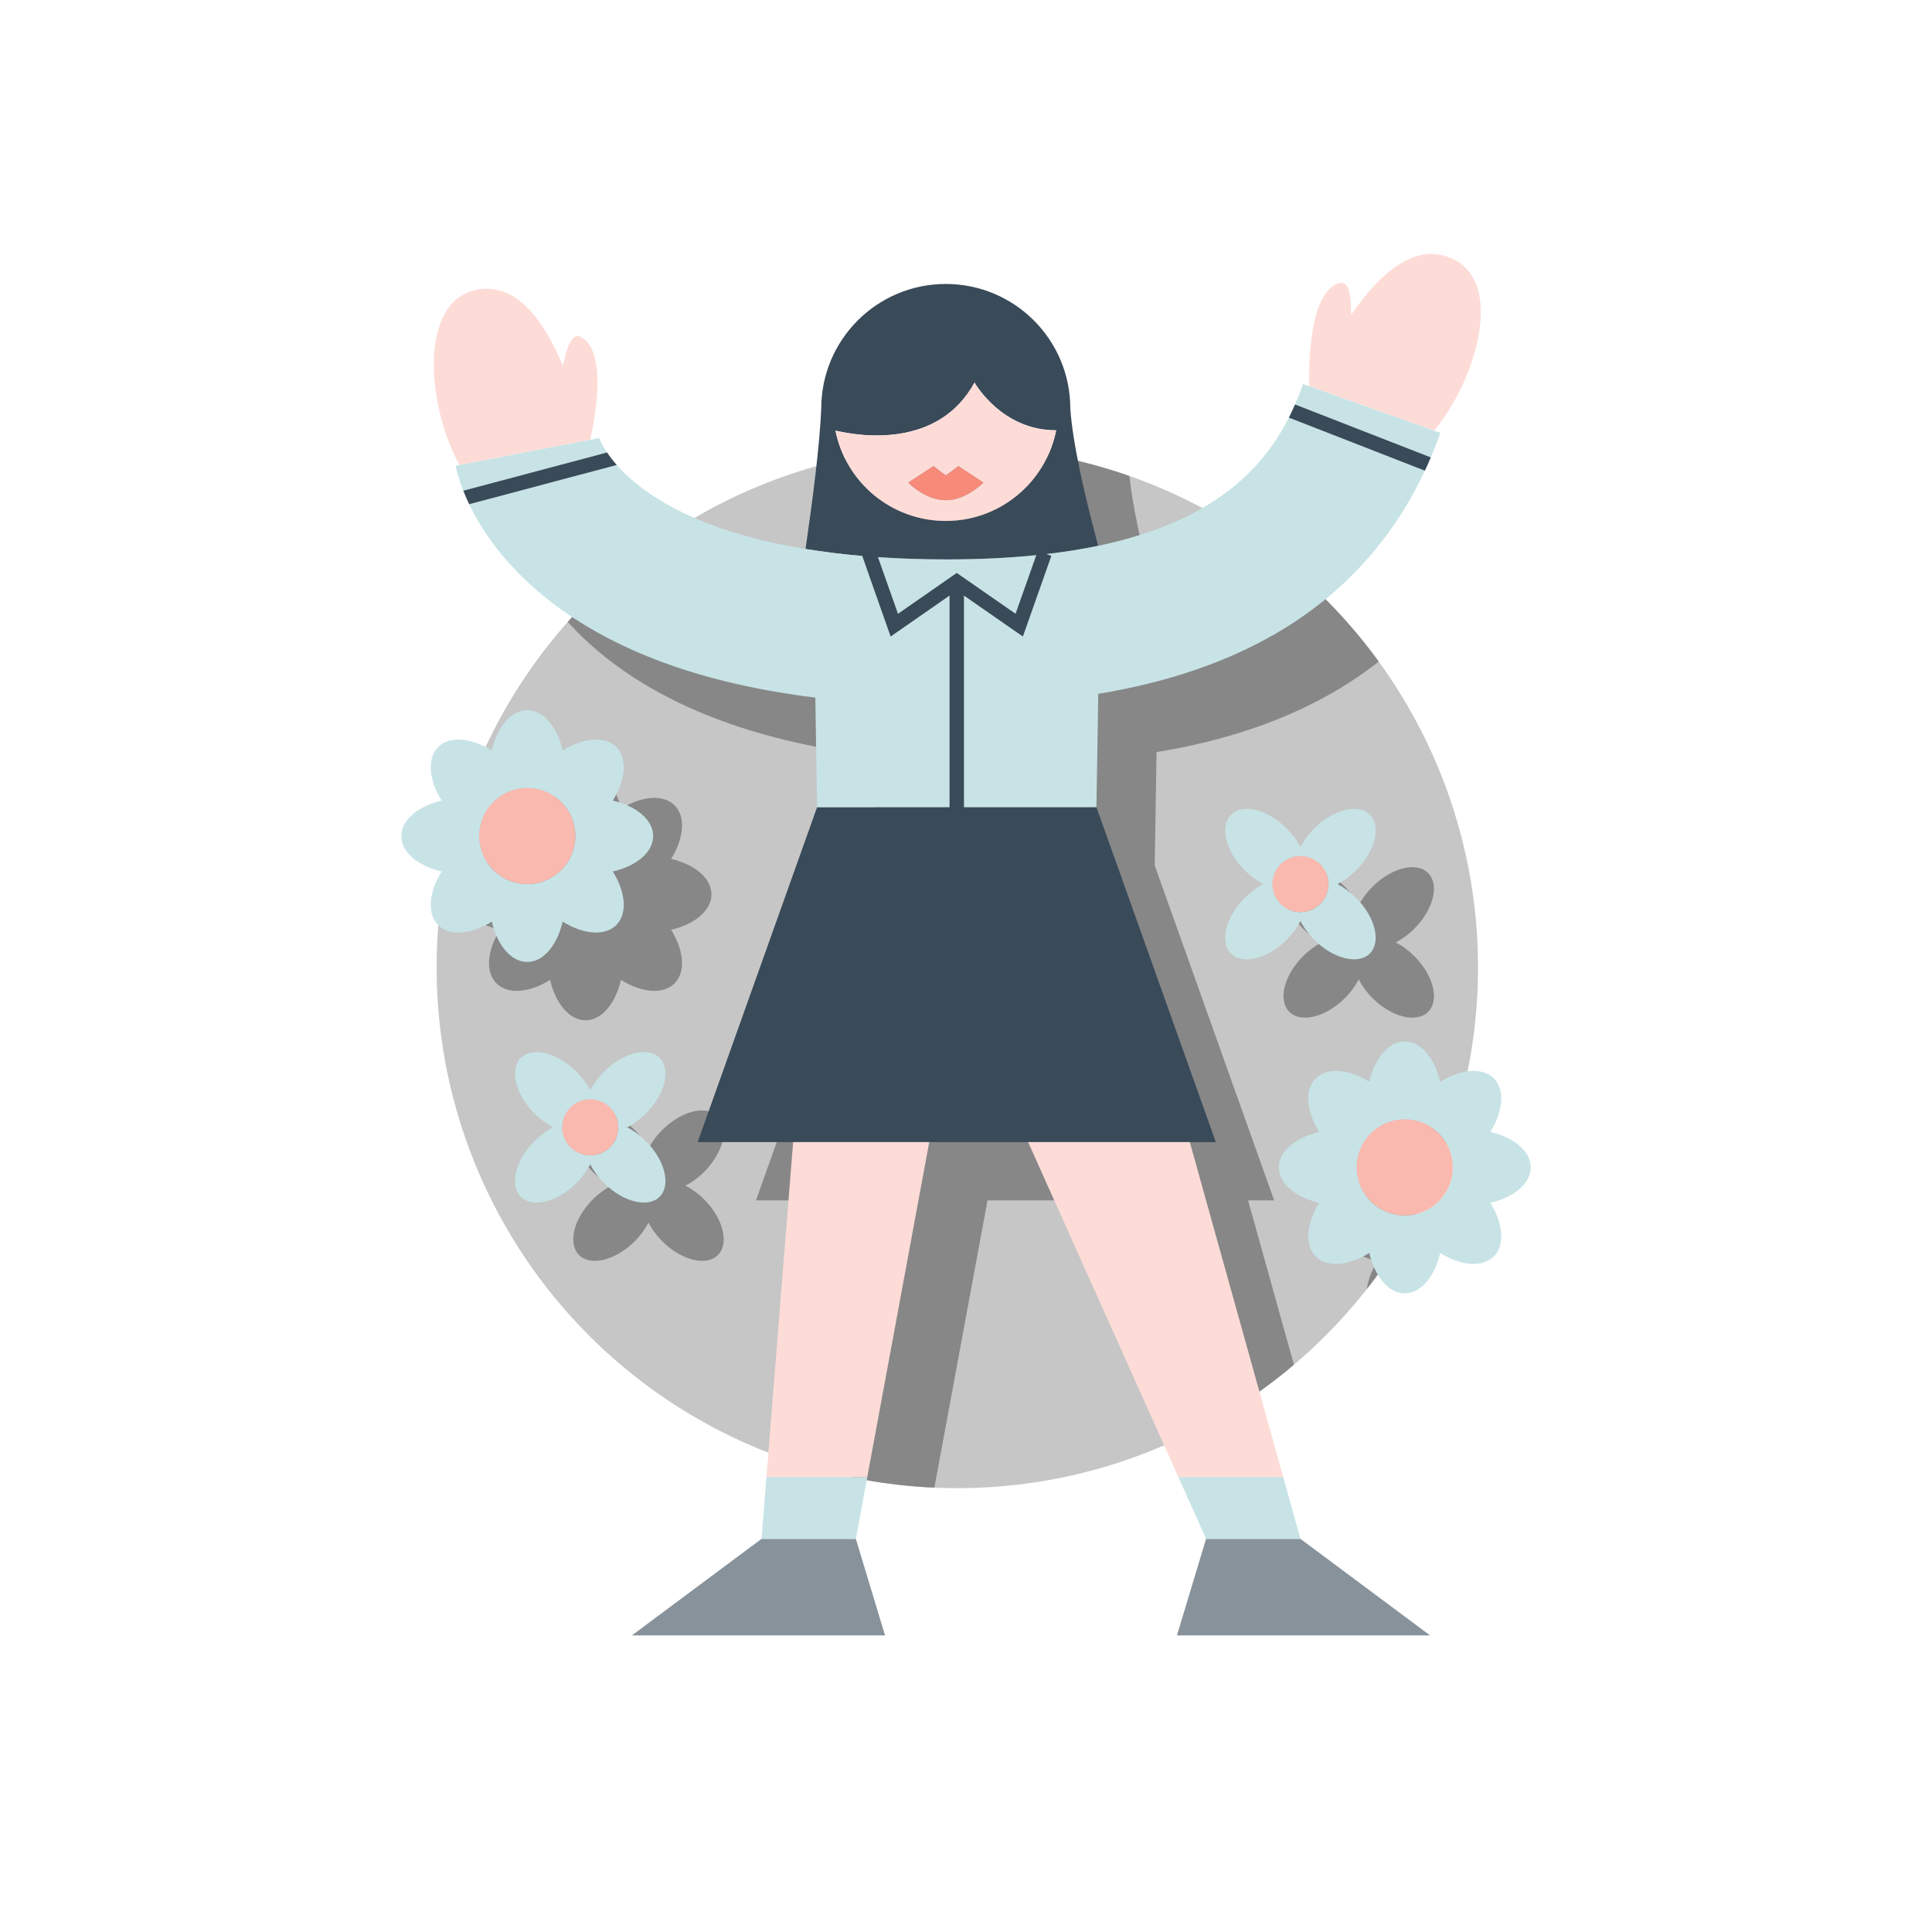 <?xml version="1.0" encoding="utf-8"?>
<!-- Generator: Adobe Illustrator 24.0.2, SVG Export Plug-In . SVG Version: 6.00 Build 0)  -->
<svg version="1.1" xmlns="http://www.w3.org/2000/svg" xmlns:xlink="http://www.w3.org/1999/xlink" x="0px" y="0px"
	 viewBox="0 0 1000 1000" style="enable-background:new 0 0 1000 1000;" xml:space="preserve">
<style type="text/css">
	.st0{fill:#439FAA;}
	.st1{fill:#F78A79;}
	.st2{clip-path:url(#SVGID_15_);}
	.st3{fill:#FDDCD7;}
	.st4{fill:#394A59;}
	.st5{fill:#C7E3E6;}
	.st6{clip-path:url(#SVGID_16_);}
	.st7{fill:#88929B;}
	.st8{fill:#8EC5CC;}
	.st9{fill:#FAB9AF;}
	.st10{fill:#878787;}
	.st11{fill:#C6C6C6;}
	.st12{clip-path:url(#SVGID_17_);fill:#F78A79;}
	.st13{clip-path:url(#SVGID_18_);fill:#C4C9CE;}
	.st14{clip-path:url(#SVGID_18_);fill:#394A59;}
	.st15{clip-path:url(#SVGID_18_);fill:#88929B;}
	.st16{clip-path:url(#SVGID_19_);}
	.st17{clip-path:url(#SVGID_20_);}
	.st18{fill:#FFFFFF;}
	.st19{clip-path:url(#SVGID_21_);}
	.st20{fill:none;}
	.st21{clip-path:url(#SVGID_22_);}
	.st22{clip-path:url(#SVGID_23_);}
	.st23{clip-path:url(#SVGID_24_);}
	.st24{clip-path:url(#SVGID_25_);}
	.st25{clip-path:url(#SVGID_26_);fill:#878787;}
	.st26{clip-path:url(#SVGID_27_);fill:#878787;}
	.st27{clip-path:url(#SVGID_28_);fill:#878787;}
</style>
<g id="Capa_1">
	<g>
		<g>
			<circle class="st11" cx="495.51" cy="500.75" r="269.52"/>
		</g>
		<g>
			<defs>
				<circle id="SVGID_10_" cx="495.51" cy="500.75" r="269.52"/>
			</defs>
			<clipPath id="SVGID_15_">
				<use xlink:href="#SVGID_10_"  style="overflow:visible;"/>
			</clipPath>
			<g class="st2">
				<path class="st10" d="M694.36,794.69l-48.35-173.38h13.49l-61.82-173.36l0.95-58.66c35.58-5.85,65.95-16.19,91.76-31.12
					c34.42-19.94,60.35-48.25,77.29-84.35c1.07-2.26,2.1-4.56,3.08-6.89c1.77-4.13,3.42-8.37,4.96-12.7l-3.21-1.15
					c21.92-26.65,36.61-76.73,9.22-89.09c-19.67-8.87-38.3,8.85-52.24,29.19c0.14-9.43-1.04-17.65-5.73-16.55
					c-16.08,3.79-16.2,43.17-15.96,53.46l-3.15-1.12c-1.24,3.48-2.61,7-4.16,10.54c-0.98,2.26-2.05,4.54-3.21,6.82
					c-13.79,27.23-39.84,53.99-98.68,66.33c-0.15-0.62-0.33-1.25-0.5-1.89c-6.17-23.05-12.67-50.71-13.92-69.18
					c0-17.8-7.21-33.91-18.87-45.58c-11.68-11.66-27.79-18.87-45.58-18.87c-35.6,0-64.46,28.86-64.46,64.46
					c-0.77,18.95-4.6,48.45-8.13,72.72c-40.67-6.68-65.8-18.43-80.94-28.84c-7.45-5.13-12.88-10.18-16.79-14.63
					c-2.07-2.35-3.71-4.53-5.01-6.47c-2.87-4.27-4.1-7.36-4.5-8.51c0.17,0.71,0.21,1.09,0.21,1.09l-4.39,0.84
					c2.78-12.6,8.81-46.75-5.17-53.31c-4.36-2.04-7.2,5.78-8.99,15.02c-9.49-22.76-24.09-43.91-45.16-39.26
					c-29.84,6.61-25.09,60.28-8.42,90.61l-1.93,0.38c0.38,1.96,1.43,6.56,3.92,12.91c0.84,2.16,1.84,4.5,3.06,7.01
					c6.43,13.46,18.43,31.62,40.53,49.14c33.68,26.71,80.14,43.76,138.62,50.94l0.92,56.7l-61.82,173.36h49.42l-13.82,173.38
					l-2.55,31.99l-67.08,49.96h130.99l-15.08-49.96l5.91-31.99l32.07-173.38h51.18l77.77,173.38l14.35,31.99l-15.08,49.96h130.99
					l-67.08-49.96L694.36,794.69z"/>
				<path class="st10" d="M321.41,507.2c10.63,6.64,21.83,7.71,27.74,1.8c5.91-5.91,4.84-17.11-1.79-27.74
					c12.23-2.84,20.89-9.97,20.89-18.34s-8.66-15.51-20.89-18.34c6.64-10.63,7.71-21.83,1.79-27.74c-5.91-5.91-17.11-4.84-27.74,1.8
					c-2.84-12.23-9.97-20.89-18.34-20.89c-8.37,0-15.51,8.66-18.34,20.89c-10.63-6.64-21.83-7.71-27.74-1.8
					c-5.91,5.91-4.84,17.11,1.79,27.74c-12.22,2.84-20.89,9.97-20.89,18.34s8.67,15.51,20.89,18.34
					c-6.64,10.63-7.71,21.83-1.79,27.74c5.91,5.91,17.11,4.84,27.74-1.8c2.84,12.22,9.97,20.89,18.34,20.89
					C311.44,528.09,318.58,519.42,321.41,507.2z"/>
				<path class="st10" d="M822.45,634.4c0-8.37-8.66-15.51-20.89-18.34c6.64-10.63,7.71-21.83,1.79-27.74
					c-5.91-5.91-17.11-4.84-27.74,1.8c-2.84-12.23-9.97-20.89-18.34-20.89s-15.51,8.66-18.34,20.89
					c-10.63-6.64-21.83-7.71-27.74-1.8c-5.91,5.91-4.84,17.11,1.79,27.74c-12.22,2.84-20.89,9.97-20.89,18.34
					s8.67,15.51,20.89,18.34c-6.64,10.63-7.71,21.83-1.79,27.74c5.91,5.91,17.11,4.84,27.74-1.8c2.84,12.22,9.97,20.89,18.34,20.89
					s15.51-8.67,18.34-20.89c10.63,6.64,21.83,7.71,27.74,1.8c5.91-5.91,4.84-17.11-1.79-27.74
					C813.79,649.91,822.45,642.78,822.45,634.4z"/>
				<path class="st10" d="M371.58,649.61c5.99-5.99,2.79-18.89-7.12-28.8c-3.03-3.03-6.34-5.43-9.64-7.13
					c3.3-1.69,6.61-4.09,9.64-7.12c9.91-9.93,13.11-22.82,7.12-28.8c-5.99-5.99-18.89-2.81-28.8,7.12
					c-3.03,3.03-5.43,6.34-7.13,9.64c-1.69-3.3-4.09-6.61-7.12-9.64c-9.93-9.93-22.81-13.11-28.8-7.12
					c-5.99,5.97-2.79,18.87,7.12,28.8c3.03,3.03,6.35,5.43,9.65,7.12c-3.3,1.7-6.62,4.1-9.65,7.13c-9.91,9.91-13.11,22.81-7.12,28.8
					c5.99,5.97,18.87,2.79,28.8-7.13c3.03-3.03,5.43-6.34,7.12-9.64c1.7,3.3,4.1,6.61,7.13,9.64
					C352.7,652.4,365.59,655.58,371.58,649.61z"/>
				<path class="st10" d="M739.19,451.87c-5.99-5.99-18.89-2.81-28.8,7.12c-3.03,3.03-5.43,6.34-7.13,9.64
					c-1.69-3.3-4.09-6.61-7.12-9.64c-9.93-9.93-22.81-13.11-28.8-7.12c-5.99,5.97-2.79,18.87,7.12,28.8
					c3.03,3.03,6.35,5.43,9.65,7.12c-3.3,1.7-6.62,4.1-9.65,7.13c-9.91,9.91-13.11,22.81-7.12,28.8c5.99,5.97,18.87,2.79,28.8-7.13
					c3.03-3.03,5.43-6.34,7.12-9.64c1.71,3.3,4.1,6.61,7.13,9.64c9.91,9.93,22.81,13.11,28.8,7.13c5.99-5.99,2.79-18.89-7.12-28.8
					c-3.03-3.03-6.33-5.43-9.64-7.13c3.3-1.69,6.61-4.09,9.64-7.12C741.98,470.74,745.18,457.84,739.19,451.87z"/>
			</g>
		</g>
		<g>
			<g>
				<path class="st4" d="M567.51,417.78h-68.53V308.33l21.51,14.95l4.01,2.78l4.95,3.44l1.22-3.44l1.06-3l12.49-35.37l-2.55-0.91
					c9.59-1.12,18.49-2.56,26.74-4.28c-0.15-0.62-0.33-1.25-0.5-1.89c-6.17-23.05-12.67-50.71-13.92-69.18
					c0-17.8-7.21-33.91-18.87-45.58c-11.68-11.66-27.79-18.87-45.58-18.87c-35.6,0-64.46,28.86-64.46,64.46
					c-0.77,18.95-4.6,48.45-8.13,72.72c8.98,1.46,18.72,2.7,29.29,3.61l12.97,36.76l0.54,1.54l1.22,3.44l4.95-3.44l2.49-1.73
					l23.02-15.99v109.45h-68.51l-61.82,173.36h268.21L567.51,417.78z M432.45,222.89c13.06,3.06,53.26,9.22,71.97-24.86
					c0,0,13.92,24.81,42.25,24.69c-2.28,11.55-7.96,21.87-15.96,29.87c-10.54,10.53-25.09,17.05-41.17,17.05
					C461.3,269.64,437.77,249.56,432.45,222.89z M464.8,317.65l-10.35-29.26c11.06,0.75,22.97,1.16,35.78,1.16
					c16.89,0,32.22-0.77,46.11-2.19l-10.71,30.29l-30.42-21.13L464.8,317.65z"/>
				<path class="st3" d="M504.41,198.03c-18.7,34.08-58.9,27.92-71.97,24.86c5.32,26.67,28.86,46.75,57.09,46.75
					c16.08,0,30.62-6.52,41.17-17.05c7.99-7.99,13.68-18.31,15.96-29.87C518.34,222.84,504.41,198.03,504.41,198.03z M489.54,258.9
					c-10.72,0-19.41-9.11-19.41-9.11l13.05-8.52l6.37,4.86l6.55-4.86l12.85,8.52C508.94,249.78,500.25,258.9,489.54,258.9z"/>
				<polygon class="st7" points="458.08,846.47 327.08,846.47 394.16,796.51 442.99,796.51 				"/>
				<polygon class="st7" points="740.18,846.47 609.19,846.47 624.27,796.51 673.1,796.51 				"/>
				<polygon class="st5" points="448.9,764.52 442.99,796.51 394.16,796.51 396.71,764.52 				"/>
				<polygon class="st3" points="480.97,591.14 448.9,764.52 396.71,764.52 410.53,591.14 				"/>
				<polygon class="st5" points="673.1,796.51 624.27,796.51 609.93,764.52 664.19,764.52 				"/>
				<polygon class="st3" points="664.19,764.52 609.93,764.52 532.15,591.14 615.84,591.14 				"/>
				<path class="st3" d="M305.54,227.63l-67.74,13.06c-16.67-30.33-21.42-84,8.42-90.61c21.07-4.65,35.67,16.5,45.16,39.26
					c1.79-9.25,4.63-17.06,8.99-15.02C314.35,180.88,308.32,215.03,305.54,227.63z"/>
				<path class="st3" d="M742.34,222.9l-64.71-22.99c-0.24-10.29-0.12-49.67,15.96-53.46c4.69-1.1,5.87,7.12,5.73,16.55
					c13.94-20.33,32.57-38.06,52.24-29.19C778.95,146.17,764.26,196.25,742.34,222.9z"/>
				<path class="st5" d="M745.55,224.05c-1.54,4.33-3.2,8.57-4.96,12.7l-70.28-27.41c1.55-3.54,2.93-7.06,4.16-10.54l3.15,1.12
					l64.71,22.99L745.55,224.05z"/>
				<path class="st5" d="M737.51,243.65c-16.94,36.1-42.87,64.41-77.29,84.35c-25.81,14.93-56.17,25.27-91.76,31.12l-0.95,58.66
					h-68.53V308.33l21.51,14.95l4.01,2.78l4.95,3.44l1.22-3.44l1.06-3l12.49-35.37l-2.55-0.91c9.59-1.12,18.49-2.56,26.74-4.28
					c58.84-12.34,84.89-39.1,98.68-66.33L737.51,243.65z"/>
				<path class="st5" d="M536.35,287.36l-10.71,30.29l-30.42-21.13l-30.41,21.13l-10.35-29.26c11.06,0.75,22.97,1.16,35.78,1.16
					C507.13,289.55,522.46,288.78,536.35,287.36z"/>
				<path class="st5" d="M491.44,308.33v109.45h-68.51l-0.92-56.7c-58.48-7.18-104.94-24.23-138.62-50.94
					c-22.1-17.53-34.11-35.69-40.53-49.14l76.37-20.32c3.91,4.45,9.34,9.5,16.79,14.63c15.14,10.41,40.28,22.16,80.94,28.84
					c8.98,1.46,18.72,2.7,29.29,3.61l12.97,36.76l0.54,1.54l1.22,3.44l4.95-3.44l2.49-1.73L491.44,308.33z"/>
				<path class="st5" d="M314.22,234.2l-74.43,19.78c-2.49-6.35-3.54-10.95-3.92-12.91l1.93-0.38l67.74-13.06l4.39-0.84
					c0,0-0.04-0.38-0.21-1.09C310.11,226.84,311.35,229.93,314.22,234.2z"/>
				<path class="st1" d="M508.94,249.78c0,0-8.69,9.11-19.4,9.11c-10.72,0-19.41-9.11-19.41-9.11l13.05-8.52l6.37,4.86l6.55-4.86
					L508.94,249.78z"/>
				<path class="st4" d="M319.23,240.67l-76.37,20.32c-1.22-2.52-2.22-4.86-3.06-7.01l74.43-19.78
					C315.51,236.15,317.16,238.32,319.23,240.67z"/>
				<path class="st4" d="M740.59,236.75c-0.98,2.34-2.01,4.63-3.08,6.89l-70.41-27.48c1.16-2.28,2.23-4.56,3.21-6.82L740.59,236.75z
					"/>
			</g>
			<g>
				<g>
					<path class="st5" d="M273.05,407.87c-0.06,0.09-0.11,0.18-0.15,0.29c-0.03-0.11-0.09-0.2-0.15-0.29H273.05z"/>
					<path class="st5" d="M290.6,415.26c-0.11,0.03-0.21,0.06-0.3,0.09c0.03-0.09,0.06-0.2,0.09-0.3
						C290.46,415.12,290.52,415.18,290.6,415.26z"/>
					<path class="st5" d="M248.31,432.74c-0.09,0.03-0.2,0.09-0.29,0.15v-0.3C248.12,432.65,248.22,432.71,248.31,432.74z"/>
					<path class="st5" d="M338.08,432.74c0-8.37-8.66-15.51-20.89-18.34c6.64-10.63,7.71-21.83,1.79-27.74
						c-5.91-5.91-17.11-4.84-27.74,1.8c-2.84-12.23-9.97-20.89-18.34-20.89c-8.37,0-15.51,8.66-18.34,20.89
						c-10.63-6.64-21.83-7.71-27.74-1.8c-5.91,5.91-4.84,17.11,1.79,27.74c-12.22,2.84-20.89,9.97-20.89,18.34
						s8.67,15.51,20.89,18.34c-6.64,10.63-7.71,21.83-1.79,27.74c5.91,5.91,17.11,4.84,27.74-1.8c2.84,12.22,9.97,20.89,18.34,20.89
						c8.37,0,15.51-8.67,18.34-20.89c10.63,6.64,21.83,7.71,27.74,1.8c5.91-5.91,4.84-17.11-1.79-27.74
						C329.42,448.25,338.08,441.11,338.08,432.74z M297.78,432.89c-0.05,6.77-2.78,12.88-7.18,17.33c-0.08,0.08-0.14,0.14-0.21,0.21
						c-4.45,4.4-10.56,7.13-17.33,7.18h-0.3c-6.77-0.05-12.88-2.78-17.33-7.18c-0.08-0.08-0.14-0.14-0.21-0.21
						c-4.4-4.45-7.13-10.56-7.18-17.33v-0.3c0.05-6.77,2.78-12.88,7.18-17.33c0.08-0.08,0.14-0.14,0.21-0.21
						c4.45-4.4,10.56-7.13,17.33-7.18h0.3c6.77,0.05,12.88,2.78,17.33,7.18c0.08,0.08,0.14,0.14,0.21,0.21
						c4.4,4.45,7.13,10.56,7.18,17.33V432.89z"/>
					<path class="st5" d="M255.51,415.35c-0.09-0.03-0.2-0.06-0.3-0.09c0.08-0.08,0.14-0.14,0.21-0.21
						C255.45,415.15,255.48,415.26,255.51,415.35z"/>
					<path class="st5" d="M273.05,457.62h-0.3c0.06-0.11,0.12-0.2,0.15-0.3C272.95,457.42,272.99,457.51,273.05,457.62z"/>
					<path class="st5" d="M255.51,450.13c-0.03,0.09-0.06,0.2-0.09,0.3c-0.08-0.08-0.14-0.14-0.21-0.21
						C255.31,450.19,255.42,450.16,255.51,450.13z"/>
					<path class="st5" d="M297.78,432.59v0.3c-0.09-0.06-0.18-0.12-0.29-0.15C297.59,432.71,297.68,432.65,297.78,432.59z"/>
					<path class="st5" d="M290.6,450.22c-0.08,0.08-0.14,0.14-0.21,0.21c-0.03-0.11-0.06-0.21-0.09-0.3
						C290.38,450.16,290.49,450.19,290.6,450.22z"/>
					<path class="st9" d="M297.49,432.74c0.11,0.03,0.2,0.09,0.29,0.15c-0.05,6.77-2.78,12.88-7.18,17.33
						c-0.11-0.03-0.21-0.06-0.3-0.09c0.03,0.09,0.06,0.2,0.09,0.3c-4.45,4.4-10.56,7.13-17.33,7.18c-0.06-0.11-0.11-0.2-0.15-0.3
						c-0.03,0.11-0.09,0.2-0.15,0.3c-6.77-0.05-12.88-2.78-17.33-7.18c0.03-0.11,0.06-0.21,0.09-0.3c-0.09,0.03-0.2,0.06-0.3,0.09
						c-4.4-4.45-7.13-10.56-7.18-17.33c0.09-0.06,0.2-0.12,0.29-0.15c-0.09-0.03-0.2-0.09-0.29-0.15
						c0.05-6.77,2.78-12.88,7.18-17.33c0.11,0.03,0.21,0.06,0.3,0.09c-0.03-0.09-0.06-0.2-0.09-0.3c4.45-4.4,10.56-7.13,17.33-7.18
						c0.06,0.09,0.12,0.18,0.15,0.29c0.04-0.11,0.09-0.2,0.15-0.29c6.77,0.05,12.88,2.78,17.33,7.18c-0.03,0.11-0.06,0.21-0.09,0.3
						c0.09-0.03,0.2-0.06,0.3-0.09c4.4,4.45,7.13,10.56,7.18,17.33C297.68,432.65,297.59,432.71,297.49,432.74z"/>
					<path class="st9" d="M248.03,432.59c0.09,0.06,0.2,0.12,0.29,0.15c-0.09,0.03-0.2,0.09-0.29,0.15V432.59z"/>
					<path class="st9" d="M255.21,450.22c0.11-0.03,0.21-0.06,0.3-0.09c-0.03,0.09-0.06,0.2-0.09,0.3
						C255.34,450.36,255.28,450.3,255.21,450.22z"/>
					<path class="st9" d="M255.42,415.05c0.03,0.11,0.06,0.21,0.09,0.3c-0.09-0.03-0.2-0.06-0.3-0.09
						C255.28,415.18,255.34,415.12,255.42,415.05z"/>
					<path class="st9" d="M272.9,457.31c0.04,0.11,0.09,0.2,0.15,0.3h-0.3C272.81,457.51,272.87,457.42,272.9,457.31z"/>
					<path class="st9" d="M272.75,407.87h0.3c-0.06,0.09-0.11,0.18-0.15,0.29C272.87,408.05,272.81,407.96,272.75,407.87z"/>
					<path class="st9" d="M290.38,415.05c0.08,0.08,0.14,0.14,0.21,0.21c-0.11,0.03-0.21,0.06-0.3,0.09
						C290.32,415.26,290.35,415.15,290.38,415.05z"/>
					<path class="st9" d="M290.29,450.13c0.09,0.03,0.2,0.06,0.3,0.09c-0.08,0.08-0.14,0.14-0.21,0.21
						C290.35,450.33,290.32,450.22,290.29,450.13z"/>
					<path class="st9" d="M297.78,432.59v0.3c-0.09-0.06-0.18-0.12-0.29-0.15C297.59,432.71,297.68,432.65,297.78,432.59z"/>
				</g>
				<g>
					<path class="st5" d="M727.25,579.36c-0.06,0.09-0.11,0.18-0.15,0.29c-0.03-0.11-0.09-0.2-0.15-0.29H727.25z"/>
					<path class="st5" d="M744.79,586.75c-0.11,0.03-0.21,0.06-0.3,0.09c0.03-0.09,0.06-0.2,0.09-0.3
						C744.66,586.62,744.72,586.68,744.79,586.75z"/>
					<path class="st5" d="M702.51,604.24c-0.09,0.03-0.2,0.09-0.29,0.15v-0.3C702.31,604.15,702.42,604.21,702.51,604.24z"/>
					<path class="st5" d="M792.28,604.24c0-8.37-8.66-15.51-20.89-18.34c6.64-10.63,7.71-21.83,1.79-27.74
						c-5.91-5.91-17.11-4.84-27.74,1.8c-2.84-12.23-9.97-20.89-18.34-20.89c-8.37,0-15.51,8.66-18.34,20.89
						c-10.63-6.64-21.83-7.71-27.74-1.8c-5.91,5.91-4.84,17.11,1.79,27.74c-12.22,2.84-20.89,9.97-20.89,18.34
						s8.67,15.51,20.89,18.34c-6.64,10.63-7.71,21.83-1.79,27.74c5.91,5.91,17.11,4.84,27.74-1.8c2.84,12.22,9.97,20.89,18.34,20.89
						c8.37,0,15.51-8.67,18.34-20.89c10.63,6.64,21.83,7.71,27.74,1.8c5.91-5.91,4.84-17.11-1.79-27.74
						C783.62,619.74,792.28,612.61,792.28,604.24z M751.97,604.39c-0.05,6.77-2.78,12.88-7.18,17.33c-0.08,0.08-0.14,0.14-0.21,0.21
						c-4.45,4.4-10.56,7.13-17.33,7.18h-0.3c-6.77-0.05-12.88-2.78-17.33-7.18c-0.08-0.08-0.14-0.14-0.21-0.21
						c-4.4-4.45-7.13-10.56-7.18-17.33v-0.3c0.05-6.77,2.78-12.88,7.18-17.33c0.08-0.08,0.14-0.14,0.21-0.21
						c4.45-4.4,10.56-7.13,17.33-7.18h0.3c6.77,0.05,12.88,2.78,17.33,7.18c0.08,0.08,0.14,0.14,0.21,0.21
						c4.4,4.45,7.13,10.56,7.18,17.33V604.39z"/>
					<path class="st5" d="M709.71,586.84c-0.09-0.03-0.2-0.06-0.3-0.09c0.08-0.08,0.14-0.14,0.21-0.21
						C709.65,586.65,709.68,586.75,709.71,586.84z"/>
					<path class="st5" d="M727.25,629.11h-0.3c0.06-0.11,0.12-0.2,0.15-0.3C727.14,628.91,727.19,629,727.25,629.11z"/>
					<path class="st5" d="M709.71,621.63c-0.03,0.09-0.06,0.2-0.09,0.3c-0.08-0.08-0.14-0.14-0.21-0.21
						C709.51,621.69,709.62,621.66,709.71,621.63z"/>
					<path class="st5" d="M751.97,604.09v0.3c-0.09-0.06-0.18-0.12-0.29-0.15C751.79,604.21,751.88,604.15,751.97,604.09z"/>
					<path class="st5" d="M744.79,621.72c-0.08,0.08-0.14,0.14-0.21,0.21c-0.03-0.11-0.06-0.21-0.09-0.3
						C744.58,621.66,744.69,621.69,744.79,621.72z"/>
					<path class="st9" d="M751.69,604.24c0.11,0.03,0.2,0.09,0.29,0.15c-0.05,6.77-2.78,12.88-7.18,17.33
						c-0.11-0.03-0.21-0.06-0.3-0.09c0.03,0.09,0.06,0.2,0.09,0.3c-4.45,4.4-10.56,7.13-17.33,7.18c-0.06-0.11-0.11-0.2-0.15-0.3
						c-0.03,0.11-0.09,0.2-0.15,0.3c-6.77-0.05-12.88-2.78-17.33-7.18c0.03-0.11,0.06-0.21,0.09-0.3c-0.09,0.03-0.2,0.06-0.3,0.09
						c-4.4-4.45-7.13-10.56-7.18-17.33c0.09-0.06,0.2-0.12,0.29-0.15c-0.09-0.03-0.2-0.09-0.29-0.15
						c0.05-6.77,2.78-12.88,7.18-17.33c0.11,0.03,0.21,0.06,0.3,0.09c-0.03-0.09-0.06-0.2-0.09-0.3c4.45-4.4,10.56-7.13,17.33-7.18
						c0.06,0.09,0.12,0.18,0.15,0.29c0.04-0.11,0.09-0.2,0.15-0.29c6.77,0.05,12.88,2.78,17.33,7.18c-0.03,0.11-0.06,0.21-0.09,0.3
						c0.09-0.03,0.2-0.06,0.3-0.09c4.4,4.45,7.13,10.56,7.18,17.33C751.88,604.15,751.79,604.21,751.69,604.24z"/>
					<path class="st9" d="M702.22,604.09c0.09,0.06,0.2,0.12,0.29,0.15c-0.09,0.03-0.2,0.09-0.29,0.15V604.09z"/>
					<path class="st9" d="M709.4,621.72c0.11-0.03,0.21-0.06,0.3-0.09c-0.03,0.09-0.06,0.2-0.09,0.3
						C709.54,621.85,709.48,621.79,709.4,621.72z"/>
					<path class="st9" d="M709.62,586.54c0.03,0.11,0.06,0.21,0.09,0.3c-0.09-0.03-0.2-0.06-0.3-0.09
						C709.48,586.68,709.54,586.62,709.62,586.54z"/>
					<path class="st9" d="M727.1,628.81c0.04,0.11,0.09,0.2,0.15,0.3h-0.3C727.01,629,727.07,628.91,727.1,628.81z"/>
					<path class="st9" d="M726.95,579.36h0.3c-0.06,0.09-0.11,0.18-0.15,0.29C727.07,579.54,727.01,579.45,726.95,579.36z"/>
					<path class="st9" d="M744.58,586.54c0.08,0.08,0.14,0.14,0.21,0.21c-0.11,0.03-0.21,0.06-0.3,0.09
						C744.52,586.75,744.55,586.65,744.58,586.54z"/>
					<path class="st9" d="M744.49,621.63c0.09,0.03,0.2,0.06,0.3,0.09c-0.08,0.08-0.14,0.14-0.21,0.21
						C744.55,621.82,744.52,621.72,744.49,621.63z"/>
					<path class="st9" d="M751.97,604.09v0.3c-0.09-0.06-0.18-0.12-0.29-0.15C751.79,604.21,751.88,604.15,751.97,604.09z"/>
				</g>
				<g>
					<path class="st5" d="M324.66,583.51c3.3-1.69,6.61-4.09,9.64-7.12c9.91-9.93,13.11-22.82,7.12-28.8
						c-5.99-5.99-18.89-2.81-28.8,7.12c-3.03,3.03-5.43,6.34-7.13,9.64c-1.69-3.3-4.09-6.61-7.12-9.64
						c-9.93-9.93-22.81-13.11-28.8-7.12c-5.99,5.97-2.79,18.87,7.12,28.8c3.03,3.03,6.35,5.43,9.65,7.12
						c-3.3,1.7-6.62,4.1-9.65,7.13c-9.91,9.91-13.11,22.81-7.12,28.8c5.99,5.97,18.87,2.79,28.8-7.13c3.03-3.03,5.43-6.34,7.12-9.64
						c1.7,3.3,4.1,6.61,7.13,9.64c9.91,9.93,22.81,13.11,28.8,7.13c5.99-5.99,2.79-18.89-7.12-28.8
						C331.26,587.61,327.96,585.21,324.66,583.51z M319.84,585.5c-0.89,6.41-5.94,11.48-12.35,12.37c-0.65,0.09-1.33,0.14-2.01,0.14
						s-1.34-0.05-1.99-0.14c-6.4-0.89-11.46-5.96-12.35-12.37c-0.09-0.65-0.14-1.31-0.14-1.99c0-0.68,0.04-1.34,0.14-1.99
						c0.89-6.41,5.96-11.48,12.35-12.37c0.65-0.09,1.31-0.14,1.99-0.14s1.34,0.05,1.99,0.14c6.41,0.87,11.48,5.96,12.37,12.37
						c0.09,0.65,0.14,1.31,0.14,1.99C319.98,584.19,319.93,584.85,319.84,585.5z"/>
					<path class="st9" d="M319.98,583.51c0,0.68-0.05,1.34-0.14,1.99c-0.89,6.41-5.94,11.48-12.35,12.37
						c-0.65,0.09-1.33,0.14-2.01,0.14s-1.34-0.05-1.99-0.14c-6.4-0.89-11.46-5.96-12.35-12.37c-0.09-0.65-0.14-1.31-0.14-1.99
						c0-0.68,0.04-1.34,0.14-1.99c0.89-6.41,5.96-11.48,12.35-12.37c0.65-0.09,1.31-0.14,1.99-0.14s1.34,0.05,1.99,0.14
						c6.41,0.87,11.48,5.96,12.37,12.37C319.93,582.17,319.98,582.83,319.98,583.51z"/>
				</g>
				<g>
					<path class="st5" d="M692.27,457.61c3.3-1.69,6.61-4.09,9.64-7.12c9.91-9.93,13.11-22.82,7.12-28.8
						c-5.99-5.99-18.89-2.81-28.8,7.12c-3.03,3.03-5.43,6.34-7.13,9.64c-1.69-3.3-4.09-6.61-7.12-9.64
						c-9.93-9.93-22.81-13.11-28.8-7.12c-5.99,5.97-2.79,18.87,7.12,28.8c3.03,3.03,6.35,5.43,9.65,7.12
						c-3.3,1.7-6.62,4.1-9.65,7.13c-9.91,9.91-13.11,22.81-7.12,28.8c5.99,5.97,18.87,2.79,28.8-7.13c3.03-3.03,5.43-6.34,7.12-9.64
						c1.7,3.3,4.1,6.61,7.13,9.64c9.91,9.93,22.81,13.11,28.8,7.13c5.99-5.99,2.79-18.89-7.12-28.8
						C698.87,461.72,695.57,459.32,692.27,457.61z M687.45,459.6c-0.89,6.41-5.94,11.48-12.35,12.37c-0.65,0.09-1.33,0.14-2.01,0.14
						s-1.34-0.05-1.99-0.14c-6.4-0.89-11.46-5.96-12.35-12.37c-0.09-0.65-0.14-1.31-0.14-1.99s0.04-1.34,0.14-1.99
						c0.89-6.41,5.96-11.48,12.35-12.37c0.65-0.09,1.31-0.14,1.99-0.14s1.34,0.05,1.99,0.14c6.41,0.87,11.48,5.96,12.37,12.37
						c0.09,0.65,0.14,1.31,0.14,1.99S687.55,458.96,687.45,459.6z"/>
					<path class="st9" d="M687.59,457.61c0,0.68-0.05,1.34-0.14,1.99c-0.89,6.41-5.94,11.48-12.35,12.37
						c-0.65,0.09-1.33,0.14-2.01,0.14s-1.34-0.05-1.99-0.14c-6.4-0.89-11.46-5.96-12.35-12.37c-0.09-0.65-0.14-1.31-0.14-1.99
						s0.04-1.34,0.14-1.99c0.89-6.41,5.96-11.48,12.35-12.37c0.65-0.09,1.31-0.14,1.99-0.14s1.34,0.05,1.99,0.14
						c6.41,0.87,11.48,5.96,12.37,12.37C687.55,456.27,687.59,456.93,687.59,457.61z"/>
				</g>
			</g>
		</g>
	</g>
</g>
<g id="Capa_2">
</g>
<g id="Capa_3">
</g>
<g id="Capa_4">
</g>
<g id="Capa_5">
</g>
<g id="Capa_6">
</g>
<g id="Capa_7">
</g>
<g id="Capa_8">
</g>
<g id="Capa_9">
</g>
<g id="Capa_10">
</g>
<g id="Capa_11">
</g>
<g id="Capa_12">
</g>
<g id="Capa_13">
</g>
</svg>
